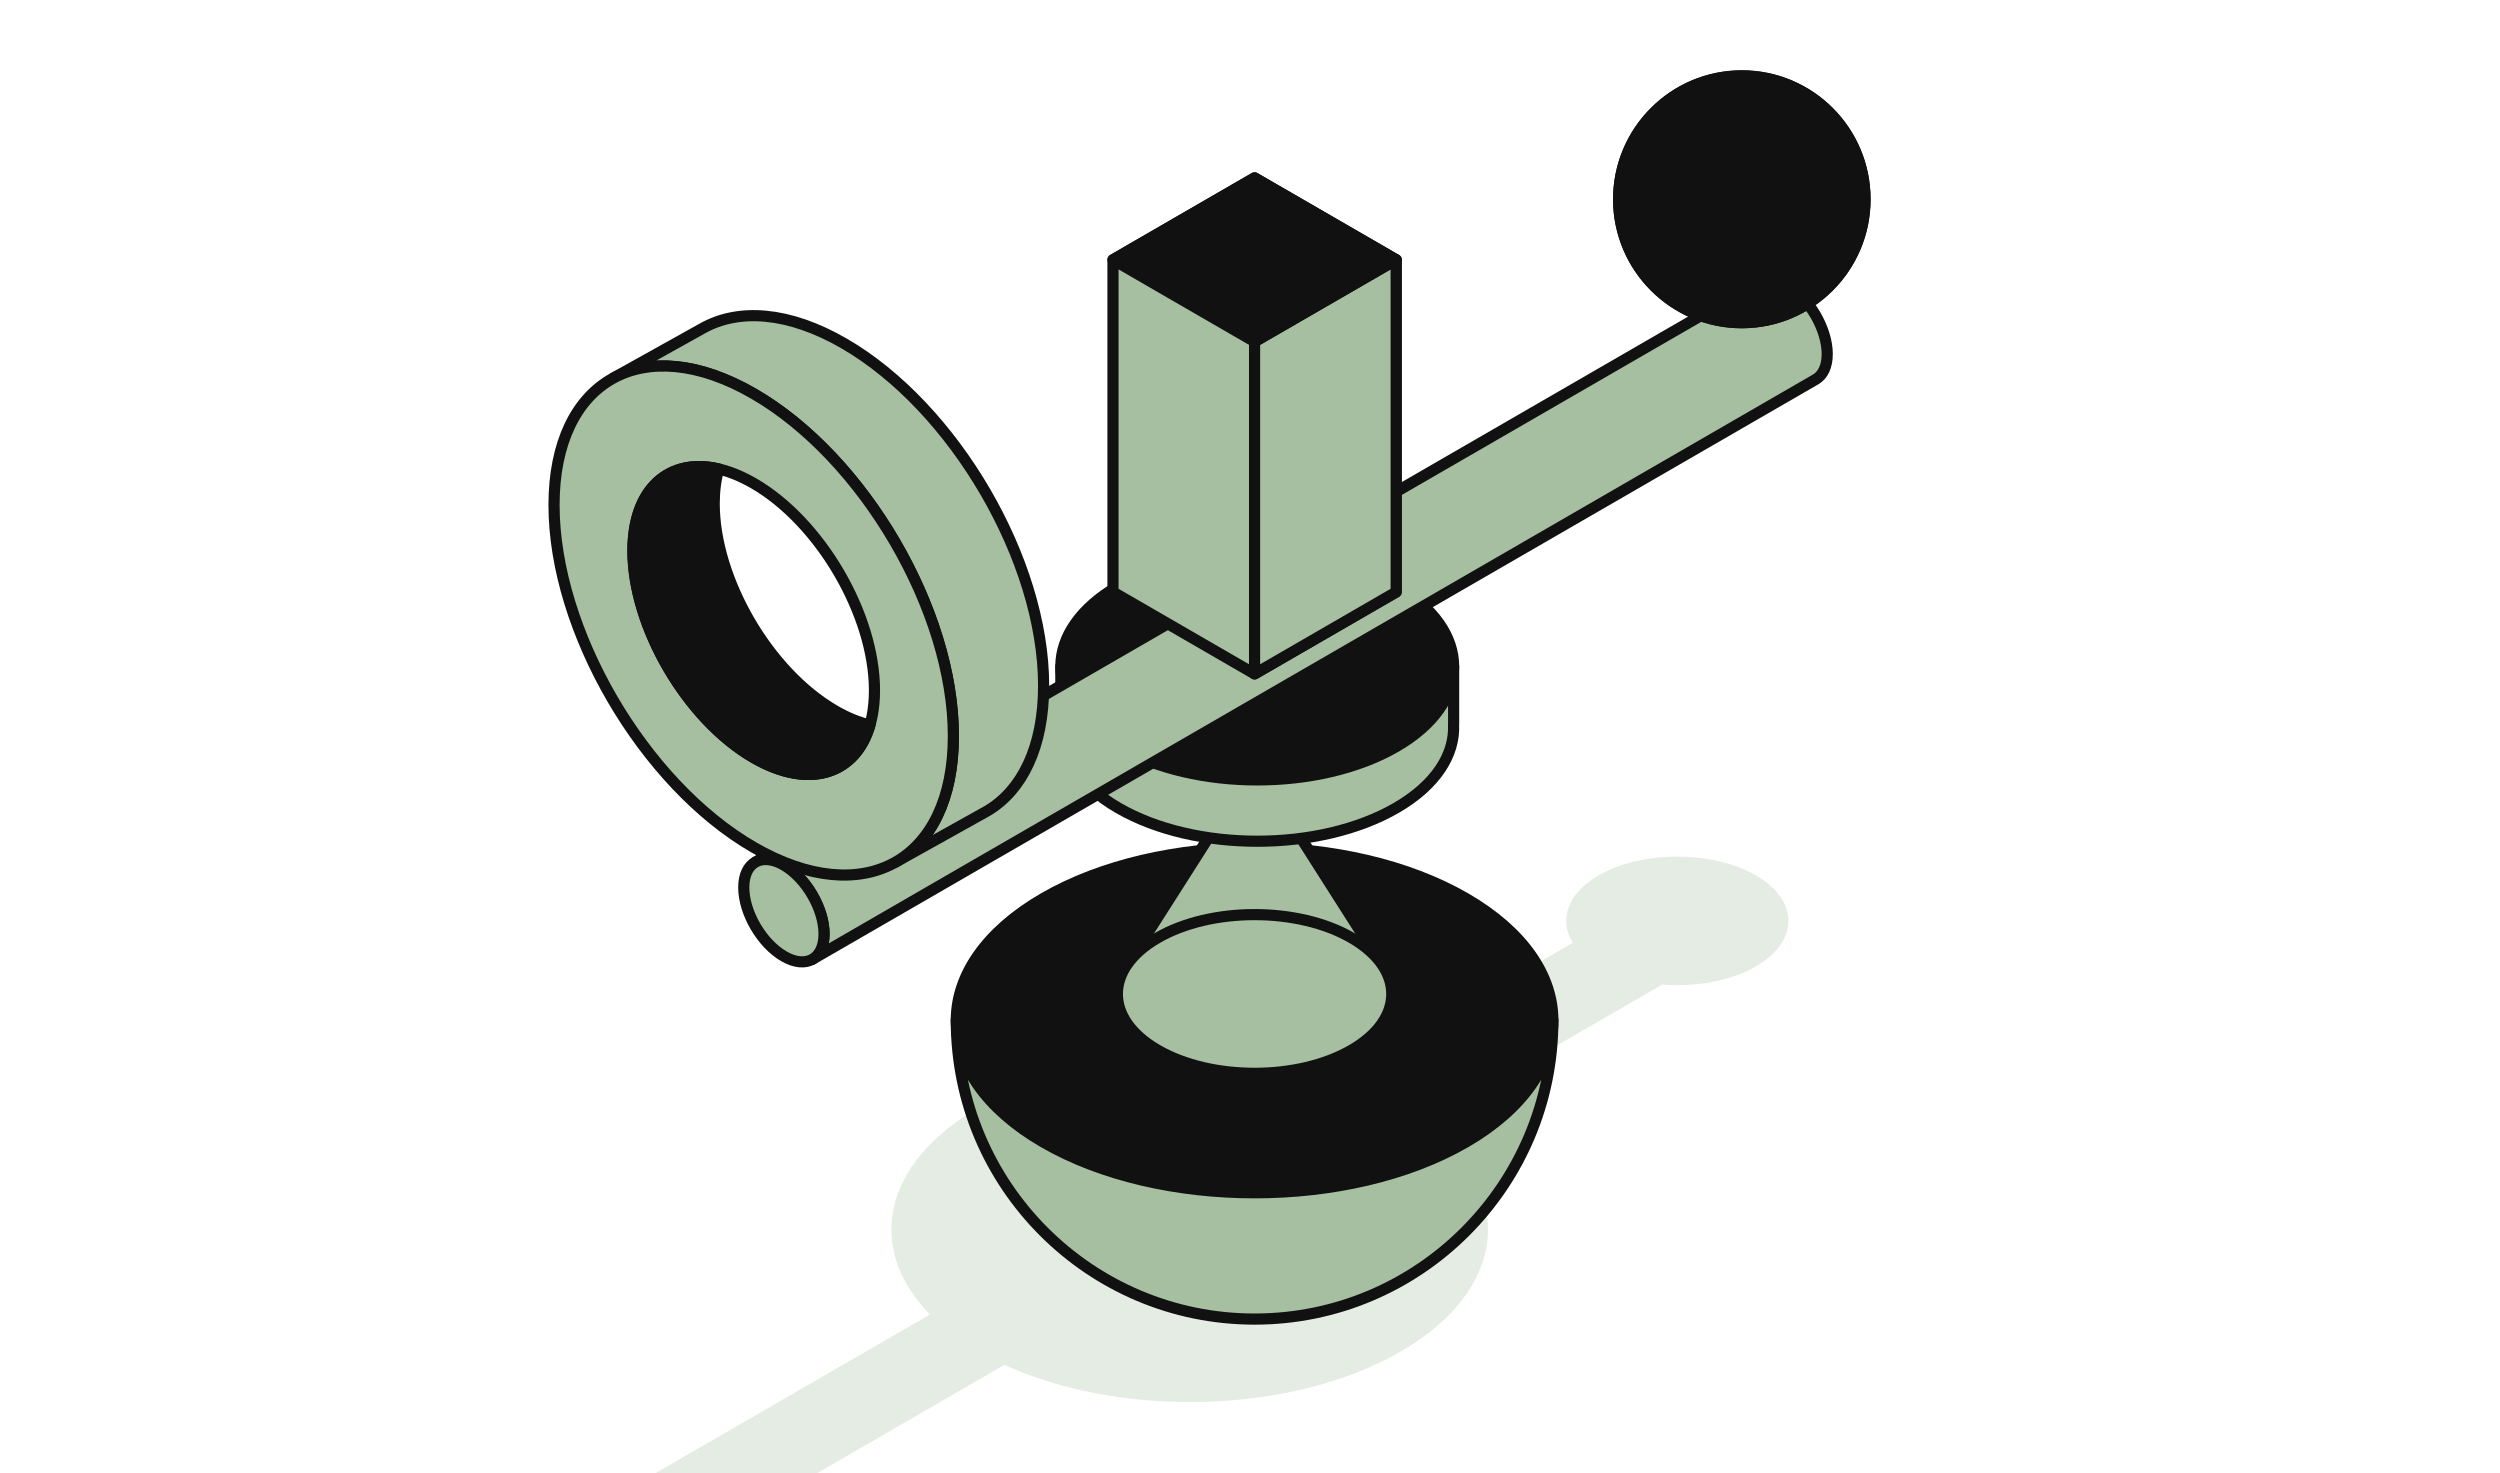 <svg width="448" height="264" viewBox="0 0 448 264" fill="none" xmlns="http://www.w3.org/2000/svg">
<g clip-path="url(#clip0_1177_268)">
<path opacity="0.3" d="M286.485 156.872C294.259 152.375 306.882 152.375 314.657 156.872C322.431 161.368 322.431 168.669 314.657 173.166C310.082 175.812 303.827 176.901 297.871 176.432L255.122 201.147C271.752 213.28 270.376 230.987 250.993 242.198C231.604 253.412 200.975 254.205 180 244.578L126.552 275.477C126.944 276.371 127.153 277.307 127.153 278.27C127.153 284.588 118.205 289.709 107.168 289.709C96.132 289.709 87.184 284.588 87.184 278.27C87.184 271.952 96.131 266.83 107.168 266.83C108.826 266.83 110.435 266.947 111.975 267.165L166.645 235.558C155.109 223.766 158.022 208.511 175.385 198.468C192.755 188.422 219.144 186.739 239.533 193.419L281.847 168.956C279.294 164.88 280.84 160.136 286.485 156.872Z" fill="#A6BFA1"/>
<path fill-rule="evenodd" clip-rule="evenodd" d="M187.016 160.967C207.88 148.899 241.759 148.899 262.623 160.967C283.488 173.034 283.488 192.629 262.623 204.696C241.759 216.764 207.88 216.764 187.016 204.696C166.152 192.629 166.152 173.034 187.016 160.967Z" fill="#111111"/>
<path fill-rule="evenodd" clip-rule="evenodd" d="M187.016 160.967C207.88 148.899 241.759 148.899 262.623 160.967C283.488 173.034 283.488 192.629 262.623 204.696C241.759 216.764 207.88 216.764 187.016 204.696C166.152 192.629 166.152 173.034 187.016 160.967Z" stroke="#111111" stroke-width="2" stroke-linecap="round" stroke-linejoin="round"/>
<path fill-rule="evenodd" clip-rule="evenodd" d="M248.537 174.36C248.58 174.449 248.62 174.539 248.66 174.63L248.662 174.634C250.702 179.327 248.551 184.508 242.209 188.177C232.611 193.728 217.028 193.728 207.431 188.177C201.088 184.508 198.937 179.327 200.978 174.634L200.98 174.63C201.02 174.539 201.06 174.449 201.103 174.36L224.82 137.119L248.537 174.36Z" fill="#A6BFA1"/>
<path fill-rule="evenodd" clip-rule="evenodd" d="M248.537 174.36C248.58 174.449 248.62 174.539 248.659 174.63L248.662 174.634C250.702 179.327 248.551 184.508 242.209 188.177C232.611 193.728 217.028 193.728 207.431 188.177C201.088 184.508 198.937 179.327 200.978 174.634L200.98 174.63C201.02 174.539 201.06 174.449 201.103 174.36L224.82 137.119L248.537 174.36Z" stroke="#111111" stroke-width="2" stroke-linecap="round" stroke-linejoin="round"/>
<path fill-rule="evenodd" clip-rule="evenodd" d="M207.431 168.062C217.028 162.511 232.611 162.511 242.208 168.062C251.806 173.613 251.806 182.626 242.208 188.177C232.611 193.728 217.028 193.728 207.431 188.177C197.834 182.626 197.834 173.613 207.431 168.062Z" fill="#A6BFA1"/>
<path fill-rule="evenodd" clip-rule="evenodd" d="M207.431 168.062C217.028 162.511 232.611 162.511 242.208 168.062C251.806 173.613 251.806 182.626 242.208 188.177C232.611 193.728 217.028 193.728 207.431 188.177C197.834 182.626 197.834 173.613 207.431 168.062Z" stroke="#111111" stroke-width="2" stroke-linecap="round" stroke-linejoin="round"/>
<path fill-rule="evenodd" clip-rule="evenodd" d="M171.368 182.72C171.318 190.671 176.534 198.634 187.016 204.696C207.88 216.764 241.759 216.764 262.623 204.696C273.106 198.634 278.321 190.671 278.272 182.72C278.272 182.755 278.272 182.793 278.272 182.831C278.272 212.385 254.32 236.379 224.82 236.379C195.319 236.379 171.368 212.385 171.368 182.831C171.368 182.793 171.368 182.755 171.368 182.72Z" fill="#A6BFA1"/>
<path fill-rule="evenodd" clip-rule="evenodd" d="M171.368 182.72C171.318 190.671 176.534 198.634 187.016 204.696C207.88 216.764 241.759 216.764 262.623 204.696C273.106 198.634 278.321 190.671 278.272 182.72C278.272 182.755 278.272 182.793 278.272 182.831C278.272 212.385 254.32 236.379 224.82 236.379C195.319 236.379 171.368 212.385 171.368 182.831C171.368 182.793 171.368 182.755 171.368 182.72Z" stroke="#111111" stroke-width="2" stroke-linecap="round" stroke-linejoin="round"/>
<path fill-rule="evenodd" clip-rule="evenodd" d="M200.406 105.01C214.143 97.065 236.449 97.065 250.187 105.01C263.924 112.956 263.924 125.858 250.187 133.803C236.449 141.749 214.143 141.749 200.406 133.803C186.668 125.858 186.668 112.956 200.406 105.01Z" fill="#A6BFA1"/>
<path fill-rule="evenodd" clip-rule="evenodd" d="M200.406 105.01C214.143 97.065 236.449 97.065 250.187 105.01C263.924 112.956 263.924 125.858 250.187 133.803C236.449 141.749 214.143 141.749 200.406 133.803C186.668 125.858 186.668 112.956 200.406 105.01Z" fill="#111111" stroke="#111111" stroke-width="2" stroke-linecap="round" stroke-linejoin="round"/>
<path fill-rule="evenodd" clip-rule="evenodd" d="M260.49 129.833H260.477C260.732 135.23 257.302 140.675 250.187 144.789C236.449 152.735 214.143 152.735 200.406 144.789C193.291 140.675 189.861 135.23 190.116 129.833H190.103V119.407C190.103 124.619 193.537 129.83 200.406 133.803C214.143 141.749 236.449 141.749 250.187 133.803C257.056 129.83 260.49 124.619 260.49 119.407V129.833Z" fill="#A6BFA1"/>
<path fill-rule="evenodd" clip-rule="evenodd" d="M260.49 129.833H260.477C260.732 135.23 257.302 140.675 250.187 144.789C236.449 152.735 214.143 152.735 200.406 144.789C193.291 140.675 189.861 135.23 190.116 129.833H190.103V119.407C190.103 124.619 193.537 129.83 200.406 133.803C214.143 141.749 236.449 141.749 250.187 133.803C257.056 129.83 260.49 124.619 260.49 119.407V129.833Z" stroke="#111111" stroke-width="2" stroke-linecap="round" stroke-linejoin="round"/>
<path fill-rule="evenodd" clip-rule="evenodd" d="M135.423 154.461L315.136 50.585C316.44 49.845 318.248 49.965 320.245 51.119C324.215 53.416 327.438 58.941 327.438 63.452C327.438 65.661 326.665 67.219 325.409 67.964L145.564 171.915C146.864 171.189 147.67 169.613 147.67 167.359C147.67 162.849 144.446 157.323 140.476 155.027C138.508 153.888 136.723 153.756 135.423 154.461Z" fill="#A6BFA1"/>
<path fill-rule="evenodd" clip-rule="evenodd" d="M135.423 154.461L315.136 50.585C316.44 49.845 318.248 49.965 320.245 51.119C324.215 53.416 327.438 58.941 327.438 63.452C327.438 65.661 326.665 67.219 325.409 67.964L145.564 171.915C146.864 171.189 147.67 169.613 147.67 167.359C147.67 162.849 144.446 157.323 140.476 155.027C138.508 153.888 136.723 153.756 135.423 154.461Z" stroke="#111111" stroke-width="2" stroke-linecap="round" stroke-linejoin="round"/>
<path fill-rule="evenodd" clip-rule="evenodd" d="M140.476 155.027C144.446 157.323 147.67 162.849 147.67 167.359C147.67 171.869 144.446 173.666 140.476 171.37C136.506 169.073 133.282 163.547 133.282 159.037C133.282 154.527 136.506 152.73 140.476 155.027Z" fill="#A6BFA1"/>
<path fill-rule="evenodd" clip-rule="evenodd" d="M140.476 155.027C144.446 157.323 147.67 162.849 147.67 167.359C147.67 171.869 144.446 173.666 140.476 171.37C136.506 169.073 133.282 163.547 133.282 159.037C133.282 154.527 136.506 152.73 140.476 155.027Z" stroke="#111111" stroke-width="2" stroke-linecap="round" stroke-linejoin="round"/>
<path fill-rule="evenodd" clip-rule="evenodd" d="M312.134 13.595C324.319 13.595 334.211 23.505 334.211 35.711C334.211 47.918 324.319 57.828 312.134 57.828C299.95 57.828 290.057 47.918 290.057 35.711C290.057 23.505 299.95 13.595 312.134 13.595Z" fill="#A6BFA1"/>
<path fill-rule="evenodd" clip-rule="evenodd" d="M312.134 13.595C324.319 13.595 334.211 23.505 334.211 35.711C334.211 47.918 324.319 57.828 312.134 57.828C299.95 57.828 290.057 47.918 290.057 35.711C290.057 23.505 299.95 13.595 312.134 13.595Z" stroke="#111111" stroke-width="2" stroke-linecap="round" stroke-linejoin="round"/>
<path fill-rule="evenodd" clip-rule="evenodd" d="M109.934 67.742L125.83 58.879C132.314 55.199 141.305 55.793 151.237 61.537C170.985 72.959 187.017 100.444 187.017 122.875C187.017 133.862 183.171 141.612 176.924 145.319L160.367 154.557C166.838 150.944 170.844 143.103 170.844 131.892C170.844 109.461 154.811 81.976 135.063 70.555C125.274 64.892 116.398 64.234 109.934 67.742Z" fill="#A6BFA1"/>
<path fill-rule="evenodd" clip-rule="evenodd" d="M109.934 67.742L125.83 58.879C132.314 55.199 141.305 55.793 151.237 61.537C170.985 72.959 187.017 100.444 187.017 122.875C187.017 133.862 183.171 141.612 176.924 145.319L160.367 154.557C166.838 150.944 170.844 143.103 170.844 131.892C170.844 109.461 154.811 81.976 135.063 70.555C125.274 64.892 116.398 64.234 109.934 67.742Z" stroke="#111111" stroke-width="2" stroke-linecap="round" stroke-linejoin="round"/>
<path fill-rule="evenodd" clip-rule="evenodd" d="M135.063 70.555C154.811 81.977 170.844 109.461 170.844 131.892C170.844 154.324 154.811 163.262 135.063 151.841C115.315 140.419 99.282 112.934 99.282 90.503C99.282 68.071 115.315 59.133 135.063 70.555ZM135.063 86.614C147.008 93.523 156.705 110.147 156.705 123.715C156.705 137.283 147.008 142.689 135.063 135.781C123.118 128.872 113.421 112.248 113.421 98.68C113.421 85.112 123.118 79.705 135.063 86.614Z" fill="#A6BFA1"/>
<path fill-rule="evenodd" clip-rule="evenodd" d="M135.063 70.555C154.811 81.977 170.844 109.461 170.844 131.892C170.844 154.324 154.811 163.262 135.063 151.841C115.315 140.419 99.282 112.934 99.282 90.503C99.282 68.071 115.315 59.133 135.063 70.555ZM135.063 86.614C147.008 93.523 156.705 110.147 156.705 123.715C156.705 137.283 147.008 142.689 135.063 135.781C123.118 128.872 113.421 112.248 113.421 98.68C113.421 85.112 123.118 79.705 135.063 86.614Z" stroke="#111111" stroke-width="2" stroke-linecap="round" stroke-linejoin="round"/>
<path fill-rule="evenodd" clip-rule="evenodd" d="M312.134 13.595C324.319 13.595 334.211 23.505 334.211 35.711C334.211 47.918 324.319 57.828 312.134 57.828C299.95 57.828 290.057 47.918 290.057 35.711C290.057 23.505 299.95 13.595 312.134 13.595Z" fill="#111111"/>
<path fill-rule="evenodd" clip-rule="evenodd" d="M312.134 13.595C324.319 13.595 334.211 23.505 334.211 35.711C334.211 47.918 324.319 57.828 312.134 57.828C299.95 57.828 290.057 47.918 290.057 35.711C290.057 23.505 299.95 13.595 312.134 13.595Z" stroke="#111111" stroke-width="2" stroke-linecap="round" stroke-linejoin="round"/>
<path fill-rule="evenodd" clip-rule="evenodd" d="M155.893 129.934C153.327 138.771 144.968 141.51 135.063 135.781C123.118 128.872 113.42 112.248 113.42 98.68C113.42 87.586 119.903 81.949 128.796 84.037C128.267 85.859 127.984 87.939 127.984 90.256C127.984 103.824 137.682 120.449 149.627 127.357C151.806 128.618 153.91 129.468 155.893 129.934Z" fill="#111111"/>
<path fill-rule="evenodd" clip-rule="evenodd" d="M155.893 129.934C153.327 138.771 144.968 141.51 135.063 135.781C123.118 128.872 113.42 112.248 113.42 98.68C113.42 87.586 119.903 81.949 128.796 84.037C128.267 85.859 127.984 87.939 127.984 90.256C127.984 103.824 137.682 120.449 149.627 127.357C151.806 128.618 153.91 129.468 155.893 129.934Z" stroke="#111111" stroke-width="2" stroke-linecap="round" stroke-linejoin="round"/>
<path fill-rule="evenodd" clip-rule="evenodd" d="M224.819 31.873L199.446 46.548V106.089L224.819 120.764L250.193 106.089V46.548L224.819 31.873Z" fill="#A6BFA1"/>
<path fill-rule="evenodd" clip-rule="evenodd" d="M224.819 31.873L199.446 46.548V106.089L224.819 120.764L250.193 106.089V46.548L224.819 31.873Z" stroke="#111111" stroke-width="2" stroke-linecap="round" stroke-linejoin="round"/>
<path fill-rule="evenodd" clip-rule="evenodd" d="M250.193 46.549L224.819 61.224V120.764L250.193 106.089V46.549Z" fill="#A6BFA1"/>
<path fill-rule="evenodd" clip-rule="evenodd" d="M250.193 46.549L224.819 61.224V120.764L250.193 106.089V46.549Z" stroke="#111111" stroke-width="2" stroke-linecap="round" stroke-linejoin="round"/>
<path fill-rule="evenodd" clip-rule="evenodd" d="M224.819 31.873L199.446 46.548L224.819 61.224L250.193 46.548L224.819 31.873Z" fill="#111111"/>
<path fill-rule="evenodd" clip-rule="evenodd" d="M224.819 31.873L199.446 46.548L224.819 61.224L250.193 46.548L224.819 31.873Z" stroke="#111111" stroke-width="2" stroke-linecap="round" stroke-linejoin="round"/>
</g>
<defs>
<clipPath id="clip0_1177_268">
<rect width="448" height="264" rx="10" fill="white"/>
</clipPath>
</defs>
</svg>
